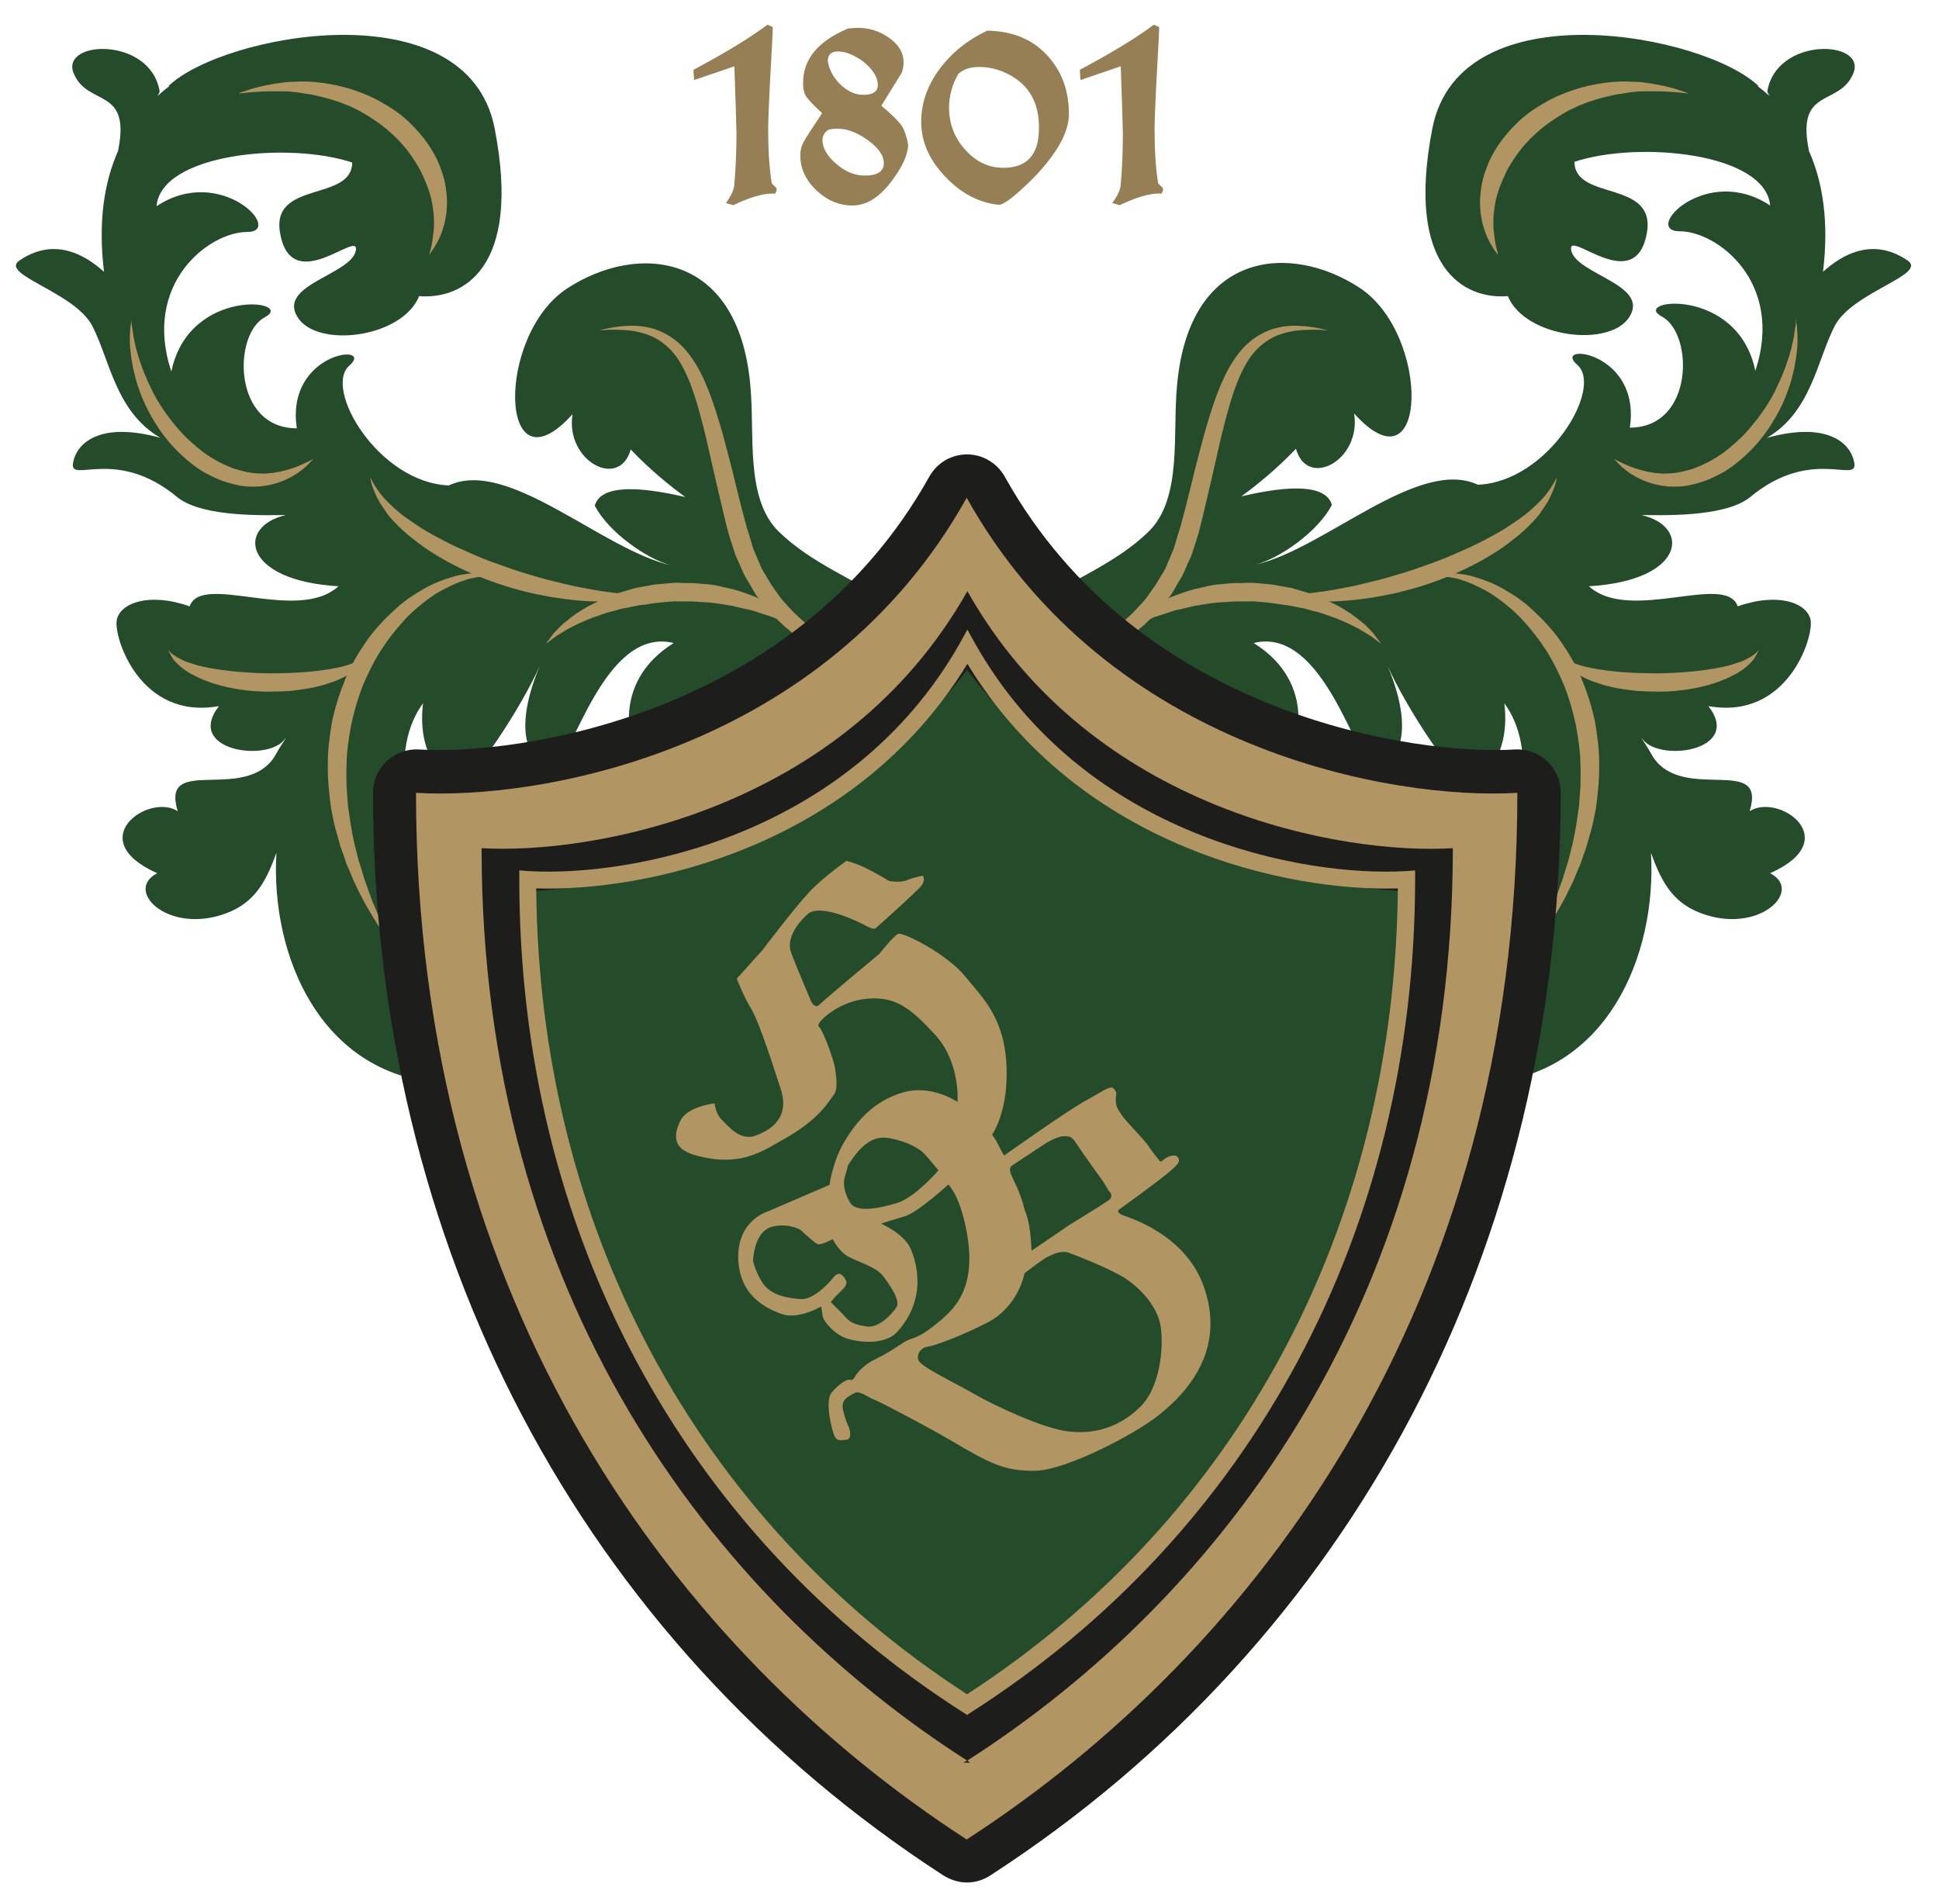 <?xml version="1.0" encoding="utf-8"?>
<!-- Generator: Adobe Illustrator 26.0.3, SVG Export Plug-In . SVG Version: 6.00 Build 0)  -->
<svg version="1.1" id="Ebene_1" xmlns="http://www.w3.org/2000/svg" xmlns:xlink="http://www.w3.org/1999/xlink" x="0px" y="0px"
	 viewBox="0 0 550 540" style="enable-background:new 0 0 550 540;" xml:space="preserve">
<style type="text/css">
	.st0{fill:#254C2A;}
	.st1{fill:#B19563;}
	.st2{fill:#967F54;}
	.st3{fill:#E10B17;}
	.st4{fill:#1D1E1C;}
</style>
<g>
	<g>
		<path class="st0" d="M520.4,92.5c5-9.7,26.5-14.6,20.7-18.6c-5.8-4-14.1-5.7-24,3.2c1.7-14.1,0-25.3-4-34.3c0-0.2-0.1-0.4-0.1-0.6
			c-3.4-17.6,8.8-11.9,12.7-21.4c3.9-9.5-21.9-10.5-24.4,5.2c0,0,0.2,0.5,0.6,1.2c-1.1-1-2.2-1.9-3.4-2.8c0.1,0,0.2,0.1,0.4,0.1
			c-15.1-14.8-84.8-28.1-92.6,11.9c-7.8,40,9.3,48.6,21.4,47.6c4.9,11.9,29.3,14.8,34.6,5.7c5.4-9-15.1-11.9-16.6-18.6
			c-1.5-6.7,18,13.3,21.4-4.8c2.9-15.5-20.4-9.1-20.5-20.4c18-6,54.2-2.6,55.5,12.4c-18.2-12.1-36.4,7.3-25.7,7.3
			c10.8,0,29.8,14.6,21.5,39.6c-5-24.3-35.6-20.2-26.5-15.4c9.1,4.9,9.1,31.5-9.1,31.5c3.3-21.8-22.4-24.3-14.9-17.8
			c7.5,6.5-8.3,33.2-28.2,34c-16.9-7.9-43.5,18.3-63.2,22.7c6.9-1.7,18-9.5,21.8-17c-1.7-5.7-11.6-5.7-25.7-2.4
			c3.9-2.8,10.1-7.8,15.5-13.5c3.2,11.5,18.6,3.3,16.5-10c21,23.3,21.9-22.4,1.5-35.7C366,68.8,337.4,71.1,333.9,109
			c-1.4,13.8,1.6,32.3-8.1,41.8c-18.2,17.8-49.6,18.7-47.3,51.5c2.4,33.7,60.5,13.2,52.2-10.2c12.4-4,26.5,34,32.3,27.5
			c5.8-6.5,10.8-25.9-7.4-37.2c19.9-4.9,29,34,33.9,34.8c5,0.8,13.2-6.5,4.1-28.3c5,11.3,19.9,34.8,24,33.2
			c4.1-1.6,10.8-8.9,9.1-22.6c9.1,12.1,8.3,38.8-16.6,54.2c-0.9,0.5-1.7,1-2.5,1.5c-1.1-6.4,0.8-13.2,3.8-16.6
			c-4.9-1.9-27.8,8.6-25.3,22.9c2.4,14.3-2.9,49,36.1,45.7c33.3-2.8,47.8-35.6,46.1-65.3c3.2,9,6.7,14.9,15.8,17.7
			c15.6,4.8,27.3-7.1,18-11.9c21.4-9.5,2.4-22.9-5.8-17.6c4.9-16.2-18.5-2.4-27.3-15.2c-1-1.8-2.1-3.6-3.3-5.4c0-0.1,0-0.2-0.1-0.3
			c4.1,7.3,29,4,19-8.9c22.4,4,29.8-19.4,29-24.3c-0.8-4.9-9.1-8.1-20.7-4c-3.3-9.7-30.6,4.9-42.2-5.7c27.3-1.6,29-17,14.9-20.2
			c5,0,23.2,0.8,30.6-4.9c17.4-14.6,30.6-4,29.8-9.7c-0.8-5.7-7.5-12.1-24.8-7.3C513.8,116.8,515.4,102.2,520.4,92.5z"/>
		<g>
			<path class="st1" d="M287.8,212.8c0,0,0.1-0.6,0.4-1.7c0.1-0.6,0.3-1.3,0.5-2.1c0.2-0.8,0.4-1.8,0.9-2.8c0.4-1,0.9-2.2,1.4-3.4
				c0.5-1.2,1.4-2.4,2.2-3.8c0.2-0.3,0.4-0.7,0.6-1c0.2-0.3,0.5-0.6,0.8-1c0.5-0.7,1-1.3,1.6-2c0.5-0.7,1.2-1.3,1.8-2
				c0.7-0.7,1.3-1.3,2-2c2.9-2.6,6.2-5.2,9.7-7.7c3.5-2.6,7.1-5.2,10.4-8.3c1.7-1.5,3.2-3.3,4.7-4.9c0.7-0.9,1.4-1.9,2-2.8l1-1.4
				l0.9-1.5c0.6-1,1.2-2,1.8-3c0.5-1.1,0.9-2.2,1.4-3.3c0.4-1.1,1-2.1,1.3-3.3l1-3.4c0.8-2.2,1.3-4.7,2-7.1c0.6-2.4,1.2-4.8,1.8-7.2
				c1.1-4.8,2.4-9.4,3.6-14c1.3-4.5,2.6-8.9,4.3-13c1.6-4.1,3.7-7.9,6.3-10.9c1.3-1.5,2.8-2.8,4.4-3.8c1.6-1,3.2-1.7,4.8-2.2
				c3.2-0.9,6-0.9,8.3-0.7c2.3,0.2,4,0.5,5.2,0.8c1.2,0.3,1.8,0.4,1.8,0.4s-0.6,0-1.8-0.1c-1.2-0.1-2.9-0.1-5.1,0
				c-2.2,0.1-4.8,0.5-7.6,1.6c-2.7,1.1-5.3,3.1-7.4,5.9c-4.1,5.8-6.3,14.2-8.5,23.2c-1,4.5-2.1,9.2-3.2,14c-0.6,2.4-1.1,4.8-1.7,7.2
				c-0.6,2.4-1.1,4.8-1.9,7.3l-1.2,3.7c-0.3,1.2-1,2.4-1.5,3.6c-0.5,1.2-1,2.4-1.6,3.5c-0.7,1.1-1.3,2.2-2,3.4l-1,1.7l-1.2,1.5
				c-0.8,1-1.6,2-2.4,3c-1.8,1.8-3.5,3.7-5.4,5.2c-3.7,3.3-7.7,5.8-11.3,8.1c-3.7,2.3-7,4.6-10,6.8c-2.8,2.3-5.3,4.6-7.2,7
				c-0.9,1.2-1.8,2.3-2.5,3.4c-0.6,1.1-1.2,2.1-1.8,3.1c-0.6,0.9-0.9,1.9-1.2,2.6c-0.3,0.8-0.6,1.5-0.8,2
				C288.1,212.2,287.8,212.8,287.8,212.8z"/>
			<path class="st1" d="M316.1,180.3c0,0,0.9-0.9,2.6-2.4c0.9-0.7,1.8-1.7,3.1-2.6c1.3-0.9,2.8-1.9,4.5-3c1.7-0.9,3.7-1.9,5.8-2.9
				c2.1-0.8,4.4-1.7,6.8-2.3c2.5-0.5,5-1.3,7.6-1.4c1.3-0.1,2.6-0.3,4-0.3c1.3,0,2.7,0,4-0.1c1.3,0,2.7,0.2,4,0.3
				c1.3,0.1,2.7,0.2,4,0.5c1.3,0.2,2.6,0.5,3.9,0.7c1.2,0.4,2.5,0.7,3.7,1.1c1.2,0.3,2.4,0.8,3.5,1.2c1.1,0.5,2.2,0.8,3.2,1.4
				c1,0.5,2,1,3,1.5c0.9,0.5,1.8,1.1,2.6,1.6c1.7,1,3.1,2.3,4.3,3.2c1.2,1,2.1,2.1,2.9,2.9c0.7,0.9,1.2,1.7,1.6,2.1
				c0.3,0.5,0.5,0.8,0.5,0.8s-1-0.8-2.8-2.1c-1-0.6-2.1-1.3-3.4-2.1c-1.4-0.7-2.9-1.5-4.6-2.2c-1.7-0.8-3.6-1.4-5.6-2.1
				c-1-0.4-2.1-0.6-3.2-0.9c-1.1-0.3-2.2-0.7-3.3-0.8c-1.1-0.2-2.3-0.5-3.5-0.7c-1.2-0.1-2.4-0.3-3.6-0.5c-1.2-0.2-2.4-0.3-3.6-0.4
				c-1.2-0.1-2.5-0.3-3.7-0.2c-1.2,0-2.5,0-3.7,0c-1.2,0-2.4,0.2-3.7,0.2c-2.4,0.1-4.8,0.5-7.1,0.9c-1.2,0.1-2.2,0.5-3.3,0.7
				c-1.1,0.3-2.2,0.5-3.2,0.7c-2,0.7-4,1.3-5.8,1.9c-1.7,0.7-3.3,1.4-4.7,1.9c-1.4,0.6-2.6,1.3-3.7,1.8
				C317.3,179.8,316.1,180.3,316.1,180.3z"/>
			<path class="st1" d="M361,168.9c0,0,0.4,0,1,0c0.7,0,1.7,0,2.9-0.1c2.5-0.1,6.1-0.4,10.3-1c2.1-0.3,4.4-0.7,6.8-1.2
				c2.4-0.4,4.9-1.1,7.5-1.7c2.6-0.6,5.2-1.4,7.9-2.2c2.7-0.8,5.3-1.7,8-2.7c2.7-0.9,5.3-2,7.8-3.1c2.5-1.1,5-2.2,7.3-3.4
				c2.3-1.2,4.5-2.4,6.6-3.7c2-1.3,3.9-2.6,5.5-3.8c1.6-1.3,3-2.6,4.2-3.8c1.2-1.2,2.1-2.4,2.8-3.4c0.3-0.5,0.7-1,0.9-1.4
				c0.3-0.4,0.4-0.8,0.6-1.1c0.3-0.6,0.5-0.9,0.5-0.9s-0.1,0.3-0.2,1c-0.1,0.7-0.4,1.6-0.9,2.8c-0.5,1.2-1.1,2.6-2.1,4.1
				c-0.5,0.8-1.1,1.5-1.6,2.4c-0.6,0.8-1.3,1.6-2.1,2.4c-1.5,1.6-3.3,3.3-5.3,4.8c-2,1.6-4.2,3.2-6.6,4.6
				c-4.7,2.9-10.1,5.4-15.6,7.4c-2.8,1-5.6,1.9-8.4,2.6c-2.8,0.8-5.6,1.3-8.3,1.8c-5.4,0.9-10.6,1.4-15,1.3c-2.2,0-4.2-0.1-6-0.3
				c-1.8-0.2-3.3-0.4-4.6-0.7c-1.3-0.2-2.2-0.5-2.9-0.7C361.3,169,361,168.9,361,168.9z"/>
			<path class="st1" d="M405.9,163.2c0,0,0.5-0.1,1.5-0.3c0.5-0.1,1.1-0.2,1.8-0.2c0.7,0,1.6-0.2,2.5-0.1c0.9,0,2,0.1,3.1,0.3
				c1.1,0.1,2.3,0.4,3.6,0.8c2.5,0.7,5.3,1.8,8.1,3.4c2.8,1.6,5.7,3.5,8.4,6.1c2.7,2.5,5.4,5.3,7.7,8.6c2.3,3.3,4.4,6.8,6,10.7
				c1.6,3.9,2.9,7.9,3.8,12.1c0.7,4.2,1.3,8.4,1.2,12.5c0.1,4.1-0.4,8.2-0.9,12.1c-0.4,1.9-0.7,3.8-1.2,5.7c-0.5,1.8-1,3.6-1.5,5.3
				c-0.6,1.7-1.2,3.3-1.7,4.9c-0.7,1.5-1.3,3-1.9,4.5c-1.3,2.8-2.6,5.4-3.8,7.5c-1.3,2.2-2.4,4.1-3.4,5.6c-2.1,3-3.3,4.6-3.3,4.6
				s0.8-1.9,2.3-5.1c0.8-1.6,1.5-3.7,2.5-5.9c0.5-1.1,0.9-2.4,1.4-3.7c0.4-1.3,1-2.6,1.4-4.1c0.4-1.4,0.9-2.9,1.4-4.5
				c0.4-1.6,0.8-3.2,1.2-4.8c0.4-1.7,0.7-3.4,1-5.2c0.3-1.8,0.5-3.6,0.8-5.4c0.1-1.8,0.3-3.7,0.4-5.6c0-1.9,0.1-3.8,0-5.7
				c0-3.9-0.6-7.8-1.3-11.6c-0.8-3.8-1.9-7.6-3.3-11.2c-1.5-3.5-3.2-7-5.2-10.1c-2-3.1-4.2-5.9-6.5-8.4c-2.3-2.5-4.8-4.6-7.2-6.3
				c-2.4-1.8-4.9-3-7.1-4c-1.1-0.5-2.2-0.9-3.2-1.2c-1-0.4-2-0.5-2.9-0.7c-0.9-0.2-1.7-0.2-2.4-0.3c-0.7-0.1-1.3-0.1-1.8-0.1
				C406.4,163.2,405.9,163.2,405.9,163.2z"/>
			<path class="st1" d="M424.9,72.3c0,0-0.2-0.3-0.6-0.8c-0.3-0.5-0.9-1.2-1.4-2.2c-0.6-1-1.2-2.2-1.7-3.7c-0.2-0.7-0.5-1.5-0.7-2.3
				c-0.2-0.8-0.3-1.7-0.5-2.7c-0.2-1.9-0.3-3.9,0-6.1c0.2-2.2,0.7-4.4,1.6-6.7c0.8-2.3,2-4.6,3.5-6.8c1.5-2.2,3.4-4.4,5.5-6.4
				c2.1-2,4.6-3.8,7.3-5.3c2.6-1.6,5.5-2.8,8.5-3.8c2.9-1,5.9-1.6,8.8-2c2.9-0.4,5.6-0.5,8.1-0.3c1.3,0,2.4,0.1,3.6,0.3
				c1.1,0.1,2.2,0.3,3.1,0.5c2,0.3,3.6,0.8,4.9,1.1c1.3,0.4,2.3,0.8,3,1c0.7,0.2,1,0.4,1,0.4s-0.4,0-1.1-0.1
				c-0.7-0.1-1.8-0.2-3.2-0.3c-1.4-0.1-3-0.2-4.9-0.2c-0.9,0-1.9,0-3,0c-1.1,0-2.2,0-3.3,0.2c-0.6,0-1.1,0.1-1.7,0.2
				c-0.6,0.1-1.2,0.2-1.8,0.3c-1.2,0.1-2.4,0.4-3.7,0.7c-2.5,0.6-5,1.3-7.4,2.3c-1.2,0.4-2.4,1.1-3.6,1.6c-1.1,0.6-2.3,1.3-3.4,2
				c-2.2,1.4-4.4,3-6.2,4.7c-1.9,1.7-3.6,3.6-5,5.5c-1.4,2-2.7,3.9-3.6,5.9c-0.9,2-1.8,4-2.3,5.9c-0.6,1.9-0.8,3.8-1,5.5
				c-0.1,0.9-0.1,1.7-0.1,2.5c0,0.8,0,1.6,0.1,2.3c0.2,1.4,0.3,2.7,0.5,3.7c0.2,1,0.4,1.8,0.6,2.4C424.8,72,424.9,72.3,424.9,72.3z"
				/>
			<path class="st1" d="M509.4,90.4c0,0,0,0.3,0.1,1c0.1,0.6,0.3,1.5,0.3,2.7c0.1,1.2,0.1,2.7,0,4.4c-0.1,0.9-0.2,1.8-0.3,2.7
				c-0.2,1-0.3,2-0.5,3c-0.5,2.1-1,4.4-1.9,6.7c-0.8,2.3-1.9,4.7-3.2,7c-1.3,2.3-2.8,4.7-4.6,6.8c-1.7,2.2-3.7,4.1-5.8,5.9
				c-2.1,1.8-4.3,3.3-6.7,4.4c-2.3,1.2-4.7,2-7,2.5c-2.3,0.6-4.6,0.6-6.6,0.5c-2.1-0.2-4-0.6-5.7-1.2c-0.9-0.3-1.6-0.6-2.4-1
				c-0.7-0.3-1.4-0.7-2-1.1c-1.3-0.7-2.2-1.6-3-2.2c-0.8-0.7-1.3-1.3-1.7-1.7c-0.4-0.4-0.6-0.6-0.6-0.6s0.3,0.1,0.8,0.4
				c0.5,0.2,1.2,0.6,2.1,1c0.9,0.4,2,0.9,3.3,1.3c0.6,0.2,1.3,0.4,2.1,0.6c0.7,0.2,1.5,0.4,2.3,0.5c0.4,0.1,0.8,0.1,1.2,0.2
				c0.4,0,0.9,0,1.3,0.1c0.9,0.1,1.8,0,2.7,0c1.9-0.1,3.8-0.5,5.8-1.1c1-0.2,2-0.7,3-1.1c1-0.5,2-0.9,3-1.5c2-1.1,3.9-2.4,5.7-4
				c1.8-1.5,3.6-3.2,5.2-5.1c1.6-1.9,3.1-3.8,4.4-5.8c1.3-2,2.5-4,3.4-6.1c1-2,1.8-4,2.5-5.9c0.3-0.9,0.6-1.9,0.9-2.7
				c0.2-0.9,0.5-1.7,0.7-2.5c0.3-1.6,0.7-3,0.8-4.2c0.2-1.2,0.3-2.1,0.4-2.8C509.3,90.7,509.4,90.4,509.4,90.4z"/>
			<path class="st1" d="M441.6,185.2c0,0,0.2,0.2,0.5,0.5c0.3,0.3,0.9,0.7,1.6,1.1c0.7,0.4,1.6,0.8,2.7,1.3c1.1,0.4,2.3,0.8,3.6,1.1
				c1.4,0.3,2.8,0.6,4.4,0.8c1.6,0.3,3.3,0.4,5,0.6c3.5,0.3,7.2,0.4,11,0.4c7.5-0.1,15-0.9,20.3-2.3c1.3-0.4,2.5-0.8,3.6-1.2
				c1-0.5,1.9-0.9,2.6-1.4c0.7-0.5,1.2-0.8,1.5-1.2c0.3-0.3,0.5-0.5,0.5-0.5s-0.1,0.2-0.3,0.6c-0.2,0.4-0.5,1-1,1.8
				c-0.5,0.7-1.3,1.5-2.2,2.3c-0.5,0.4-1,0.8-1.6,1.2c-0.6,0.4-1.2,0.8-1.9,1.1c-5.4,3-13.5,4.8-21.5,4.8c-2,0-4-0.1-6-0.2
				c-2-0.2-3.9-0.5-5.8-0.8c-1.9-0.4-3.6-0.8-5.3-1.4c-1.7-0.5-3.2-1.2-4.6-1.9c-1.4-0.7-2.6-1.4-3.6-2.2c-1-0.8-1.8-1.5-2.3-2.2
				c-0.6-0.7-0.9-1.3-1.1-1.7C441.7,185.4,441.6,185.2,441.6,185.2z"/>
		</g>
	</g>
	<g>
		<path class="st0" d="M26.2,92.5c-5-9.7-26.5-14.6-20.7-18.6c5.8-4,14.1-5.7,24,3.2c-1.7-14.1,0-25.3,4-34.3c0-0.2,0.1-0.4,0.1-0.6
			c3.4-17.6-8.8-11.9-12.7-21.4c-3.9-9.5,21.9-10.5,24.4,5.2c0,0-0.2,0.5-0.6,1.2c1.1-1,2.2-1.9,3.4-2.8c-0.1,0-0.2,0.1-0.4,0.1
			c15.1-14.8,84.8-28.1,92.6,11.9c7.8,40-9.3,48.6-21.4,47.6C114,96,89.6,98.9,84.3,89.8c-5.4-9,15.1-11.9,16.6-18.6
			c1.5-6.7-18,13.3-21.4-4.8C76.5,51,99.8,57.4,99.9,46.1c-18-6-54.2-2.6-55.5,12.4c18.2-12.1,36.4,7.3,25.7,7.3
			c-10.8,0-29.8,14.6-21.5,39.6c5-24.3,35.6-20.2,26.5-15.4c-9.1,4.9-9.1,31.5,9.1,31.5c-3.3-21.8,22.4-24.3,14.9-17.8
			c-7.5,6.5,8.3,33.2,28.2,34c16.9-7.9,43.5,18.3,63.2,22.7c-6.9-1.7-18-9.5-21.8-17c1.7-5.7,11.6-5.7,25.7-2.4
			c-3.9-2.8-10.1-7.8-15.5-13.5c-3.2,11.5-18.6,3.3-16.5-10c-21,23.3-21.9-22.4-1.5-35.7c19.8-12.9,48.4-10.6,51.9,27.2
			c1.4,13.8-1.6,32.3,8.1,41.8c18.2,17.8,49.6,18.7,47.3,51.5c-2.4,33.7-60.5,13.2-52.2-10.2c-12.4-4-26.5,34-32.3,27.5
			c-5.8-6.5-10.8-25.9,7.4-37.2c-19.9-4.9-29,34-33.9,34.8c-5,0.8-13.2-6.5-4.1-28.3c-5,11.3-19.9,34.8-24,33.2
			c-4.1-1.6-10.8-8.9-9.1-22.6c-9.1,12.1-8.3,38.8,16.6,54.2c0.9,0.5,1.7,1,2.5,1.5c1.1-6.4-0.8-13.2-3.8-16.6
			c4.9-1.9,27.8,8.6,25.3,22.9c-2.4,14.3,2.9,49-36.1,45.7c-33.3-2.8-47.8-35.6-46.1-65.3c-3.2,9-6.7,14.9-15.8,17.7
			c-15.6,4.8-27.3-7.1-18-11.9c-21.4-9.5-2.4-22.9,5.8-17.6c-4.9-16.2,18.5-2.4,27.3-15.2c1-1.8,2.1-3.6,3.3-5.4
			c0-0.1,0-0.2,0.1-0.3c-4.1,7.3-29,4-19-8.9c-22.4,4-29.8-19.4-29-24.3c0.8-4.9,9.1-8.1,20.7-4c3.3-9.7,30.6,4.9,42.2-5.7
			c-27.3-1.6-29-17-14.9-20.2c-5,0-23.2,0.8-30.6-4.9c-17.4-14.6-30.6-4-29.8-9.7c0.8-5.7,7.5-12.1,24.8-7.3
			C32.8,116.8,31.2,102.2,26.2,92.5z"/>
		<g>
			<path class="st1" d="M258.8,212.8c0,0-0.1-0.6-0.4-1.7c-0.1-0.6-0.3-1.3-0.5-2.1c-0.2-0.8-0.4-1.8-0.9-2.8
				c-0.4-1-0.9-2.2-1.4-3.4c-0.5-1.2-1.4-2.4-2.2-3.8c-0.2-0.3-0.4-0.7-0.6-1c-0.2-0.3-0.5-0.6-0.8-1c-0.5-0.7-1-1.3-1.6-2
				c-0.5-0.7-1.2-1.3-1.8-2c-0.7-0.7-1.3-1.3-2-2c-2.9-2.6-6.2-5.2-9.7-7.7c-3.5-2.6-7.1-5.2-10.4-8.3c-1.7-1.5-3.2-3.3-4.7-4.9
				c-0.7-0.9-1.4-1.9-2-2.8l-1-1.4l-0.9-1.5c-0.6-1-1.2-2-1.8-3c-0.5-1.1-0.9-2.2-1.4-3.3c-0.4-1.1-1-2.1-1.3-3.3l-1-3.4
				c-0.8-2.2-1.3-4.7-2-7.1c-0.6-2.4-1.2-4.8-1.8-7.2c-1.1-4.8-2.4-9.4-3.6-14c-1.3-4.5-2.6-8.9-4.3-13c-1.6-4.1-3.7-7.9-6.3-10.9
				c-1.3-1.5-2.8-2.8-4.4-3.8c-1.6-1-3.2-1.7-4.8-2.2c-3.2-0.9-6-0.9-8.3-0.7c-2.3,0.2-4,0.5-5.2,0.8c-1.2,0.3-1.8,0.4-1.8,0.4
				s0.6,0,1.8-0.1c1.2-0.1,2.9-0.1,5.1,0c2.2,0.1,4.8,0.5,7.6,1.6c2.7,1.1,5.3,3.1,7.4,5.9c4.1,5.8,6.3,14.2,8.5,23.2
				c1,4.5,2.1,9.2,3.2,14c0.6,2.4,1.1,4.8,1.7,7.2c0.6,2.4,1.1,4.8,1.9,7.3l1.2,3.7c0.3,1.2,1,2.4,1.5,3.6c0.5,1.2,1,2.4,1.6,3.5
				c0.7,1.1,1.3,2.2,2,3.4l1,1.7l1.2,1.5c0.8,1,1.6,2,2.4,3c1.8,1.8,3.5,3.7,5.4,5.2c3.7,3.3,7.7,5.8,11.3,8.1c3.7,2.3,7,4.6,10,6.8
				c2.8,2.3,5.3,4.6,7.2,7c0.9,1.2,1.8,2.3,2.5,3.4c0.6,1.1,1.2,2.1,1.8,3.1c0.6,0.9,0.9,1.9,1.2,2.6c0.3,0.8,0.6,1.5,0.8,2
				C258.5,212.2,258.8,212.8,258.8,212.8z"/>
			<path class="st1" d="M230.5,180.3c0,0-0.9-0.9-2.6-2.4c-0.9-0.7-1.8-1.7-3.1-2.6c-1.3-0.9-2.8-1.9-4.5-3
				c-1.7-0.9-3.7-1.9-5.8-2.9c-2.1-0.8-4.4-1.7-6.8-2.3c-2.5-0.5-5-1.3-7.6-1.4c-1.3-0.1-2.6-0.3-4-0.3c-1.3,0-2.7,0-4-0.1
				c-1.3,0-2.7,0.2-4,0.3c-1.3,0.1-2.7,0.2-4,0.5c-1.3,0.2-2.6,0.5-3.9,0.7c-1.2,0.4-2.5,0.7-3.7,1.1c-1.2,0.3-2.4,0.8-3.5,1.2
				c-1.1,0.5-2.2,0.8-3.2,1.4c-1,0.5-2,1-3,1.5c-0.9,0.5-1.8,1.1-2.6,1.6c-1.7,1-3.1,2.3-4.3,3.2c-1.2,1-2.1,2.1-2.9,2.9
				c-0.7,0.9-1.2,1.7-1.6,2.1c-0.3,0.5-0.5,0.8-0.5,0.8s1-0.8,2.8-2.1c1-0.6,2.1-1.3,3.4-2.1c1.4-0.7,2.9-1.5,4.6-2.2
				c1.7-0.8,3.6-1.4,5.6-2.1c1-0.4,2.1-0.6,3.2-0.9c1.1-0.3,2.2-0.7,3.3-0.8c1.1-0.2,2.3-0.5,3.5-0.7c1.2-0.1,2.4-0.3,3.6-0.5
				c1.2-0.2,2.4-0.3,3.6-0.4c1.2-0.1,2.5-0.3,3.7-0.2c1.2,0,2.5,0,3.7,0c1.2,0,2.4,0.2,3.7,0.2c2.4,0.1,4.8,0.5,7.1,0.9
				c1.2,0.1,2.2,0.5,3.3,0.7c1.1,0.3,2.2,0.5,3.2,0.7c2,0.7,4,1.3,5.8,1.9c1.7,0.7,3.3,1.4,4.7,1.9c1.4,0.6,2.6,1.3,3.7,1.8
				C229.3,179.8,230.5,180.3,230.5,180.3z"/>
			<path class="st1" d="M185.6,168.9c0,0-0.4,0-1,0c-0.7,0-1.7,0-2.9-0.1c-2.5-0.1-6.1-0.4-10.3-1c-2.1-0.3-4.4-0.7-6.8-1.2
				c-2.4-0.4-4.9-1.1-7.5-1.7c-2.6-0.6-5.2-1.4-7.9-2.2c-2.7-0.8-5.3-1.7-8-2.7c-2.7-0.9-5.3-2-7.8-3.1c-2.5-1.1-5-2.2-7.3-3.4
				c-2.3-1.2-4.5-2.4-6.6-3.7c-2-1.3-3.9-2.6-5.5-3.8c-1.6-1.3-3-2.6-4.2-3.8c-1.2-1.2-2.1-2.4-2.8-3.4c-0.3-0.5-0.7-1-0.9-1.4
				c-0.3-0.4-0.4-0.8-0.6-1.1c-0.3-0.6-0.5-0.9-0.5-0.9s0.1,0.3,0.2,1c0.1,0.7,0.4,1.6,0.9,2.8c0.5,1.2,1.1,2.6,2.1,4.1
				c0.5,0.8,1.1,1.5,1.6,2.4c0.6,0.8,1.3,1.6,2.1,2.4c1.5,1.6,3.3,3.3,5.3,4.8c2,1.6,4.2,3.2,6.6,4.6c4.7,2.9,10.1,5.4,15.6,7.4
				c2.8,1,5.6,1.9,8.4,2.6c2.8,0.8,5.6,1.3,8.3,1.8c5.4,0.9,10.6,1.4,15,1.3c2.2,0,4.2-0.1,6-0.3c1.8-0.2,3.3-0.4,4.6-0.7
				c1.3-0.2,2.2-0.5,2.9-0.7C185.3,169,185.6,168.9,185.6,168.9z"/>
			<path class="st1" d="M140.7,163.2c0,0-0.5-0.1-1.5-0.3c-0.5-0.1-1.1-0.2-1.8-0.2c-0.7,0-1.6-0.2-2.5-0.1c-0.9,0-2,0.1-3.1,0.3
				c-1.1,0.1-2.3,0.4-3.6,0.8c-2.5,0.7-5.3,1.8-8.1,3.4c-2.8,1.6-5.7,3.5-8.4,6.1c-2.7,2.5-5.4,5.3-7.7,8.6c-2.3,3.3-4.4,6.8-6,10.7
				c-1.6,3.9-2.9,7.9-3.8,12.1c-0.7,4.2-1.3,8.4-1.2,12.5c-0.1,4.1,0.4,8.2,0.9,12.1c0.4,1.9,0.7,3.8,1.2,5.7c0.5,1.8,1,3.6,1.5,5.3
				c0.6,1.7,1.2,3.3,1.7,4.9c0.7,1.5,1.3,3,1.9,4.5c1.3,2.8,2.6,5.4,3.8,7.5c1.3,2.2,2.4,4.1,3.4,5.6c2.1,3,3.3,4.6,3.3,4.6
				s-0.8-1.9-2.3-5.1c-0.8-1.6-1.5-3.7-2.5-5.9c-0.5-1.1-0.9-2.4-1.4-3.7c-0.4-1.3-1-2.6-1.4-4.1c-0.4-1.4-0.9-2.9-1.4-4.5
				c-0.4-1.6-0.8-3.2-1.2-4.8c-0.4-1.7-0.7-3.4-1-5.2c-0.3-1.8-0.5-3.6-0.8-5.4c-0.1-1.8-0.3-3.7-0.4-5.6c0-1.9-0.1-3.8,0-5.7
				c0-3.9,0.6-7.8,1.3-11.6c0.8-3.8,1.9-7.6,3.3-11.2c1.5-3.5,3.2-7,5.2-10.1c2-3.1,4.2-5.9,6.5-8.4c2.3-2.5,4.8-4.6,7.2-6.3
				c2.4-1.8,4.9-3,7.1-4c1.1-0.5,2.2-0.9,3.2-1.2c1-0.4,2-0.5,2.9-0.7c0.9-0.2,1.7-0.2,2.4-0.3c0.7-0.1,1.3-0.1,1.8-0.1
				C140.2,163.2,140.7,163.2,140.7,163.2z"/>
			<path class="st1" d="M121.7,72.3c0,0,0.2-0.3,0.6-0.8c0.3-0.5,0.9-1.2,1.4-2.2c0.6-1,1.2-2.2,1.7-3.7c0.2-0.7,0.5-1.5,0.7-2.3
				c0.2-0.8,0.3-1.7,0.5-2.7c0.2-1.9,0.3-3.9,0-6.1c-0.2-2.2-0.7-4.4-1.6-6.7c-0.8-2.3-2-4.6-3.5-6.8c-1.5-2.2-3.4-4.4-5.5-6.4
				c-2.1-2-4.6-3.8-7.3-5.3c-2.6-1.6-5.5-2.8-8.5-3.8c-2.9-1-5.9-1.6-8.8-2c-2.9-0.4-5.6-0.5-8.1-0.3c-1.3,0-2.4,0.1-3.6,0.3
				c-1.1,0.1-2.2,0.3-3.1,0.5c-2,0.3-3.6,0.8-4.9,1.1c-1.3,0.4-2.3,0.8-3,1c-0.7,0.2-1,0.4-1,0.4s0.4,0,1.2-0.1
				c0.7-0.1,1.8-0.2,3.2-0.3c1.4-0.1,3-0.2,4.9-0.2c0.9,0,1.9,0,3,0c1.1,0,2.2,0,3.3,0.2c0.6,0,1.1,0.1,1.7,0.2
				c0.6,0.1,1.2,0.2,1.8,0.3c1.2,0.1,2.4,0.4,3.7,0.7c2.5,0.6,5,1.3,7.4,2.3c1.3,0.4,2.4,1.1,3.6,1.6c1.1,0.6,2.3,1.3,3.4,2
				c2.2,1.4,4.4,3,6.2,4.7c1.9,1.7,3.6,3.6,5,5.5c1.4,2,2.7,3.9,3.6,5.9c0.9,2,1.8,4,2.3,5.9c0.6,1.9,0.8,3.8,1,5.5
				c0.1,0.9,0.1,1.7,0.1,2.5c0,0.8,0,1.6-0.1,2.3c-0.2,1.4-0.3,2.7-0.5,3.7c-0.2,1-0.4,1.8-0.6,2.4C121.8,72,121.7,72.3,121.7,72.3z
				"/>
			<path class="st1" d="M37.3,90.4c0,0,0,0.3-0.1,1c-0.1,0.6-0.3,1.5-0.3,2.7c-0.1,1.2-0.1,2.7,0,4.4c0.1,0.9,0.2,1.8,0.3,2.7
				c0.2,1,0.3,2,0.5,3c0.5,2.1,1,4.4,1.9,6.7c0.8,2.3,1.9,4.7,3.2,7c1.3,2.3,2.8,4.7,4.6,6.8c1.7,2.2,3.7,4.1,5.8,5.9
				c2.1,1.8,4.3,3.3,6.7,4.4c2.3,1.2,4.7,2,7,2.5c2.3,0.6,4.6,0.6,6.6,0.5c2.1-0.2,4-0.6,5.7-1.2c0.9-0.3,1.6-0.6,2.4-1
				c0.7-0.3,1.4-0.7,2-1.1c1.3-0.7,2.2-1.6,3-2.2c0.8-0.7,1.3-1.3,1.7-1.7c0.4-0.4,0.6-0.6,0.6-0.6s-0.3,0.1-0.8,0.4
				c-0.5,0.2-1.2,0.6-2.1,1c-0.9,0.4-2,0.9-3.3,1.3c-0.6,0.2-1.3,0.4-2.1,0.6c-0.7,0.2-1.5,0.4-2.3,0.5c-0.4,0.1-0.8,0.1-1.2,0.2
				c-0.4,0-0.9,0-1.3,0.1c-0.9,0.1-1.8,0-2.7,0c-1.9-0.1-3.8-0.5-5.8-1.1c-1-0.2-2-0.7-3-1.1c-1-0.5-2-0.9-3-1.5
				c-2-1.1-3.9-2.4-5.7-4c-1.8-1.5-3.6-3.2-5.2-5.1c-1.6-1.9-3.1-3.8-4.4-5.8c-1.3-2-2.5-4-3.4-6.1c-1-2-1.8-4-2.5-5.9
				c-0.3-0.9-0.6-1.9-0.9-2.7c-0.2-0.9-0.5-1.7-0.7-2.5c-0.3-1.6-0.7-3-0.8-4.2c-0.2-1.2-0.3-2.1-0.4-2.8
				C37.3,90.7,37.3,90.4,37.3,90.4z"/>
			<path class="st1" d="M105,185.2c0,0-0.2,0.2-0.5,0.5c-0.3,0.3-0.9,0.7-1.6,1.1c-0.7,0.4-1.6,0.8-2.7,1.3
				c-1.1,0.4-2.3,0.8-3.6,1.1c-1.4,0.3-2.8,0.6-4.4,0.8c-1.6,0.3-3.3,0.4-5,0.6c-3.5,0.3-7.2,0.4-11,0.4c-7.5-0.1-15-0.9-20.3-2.3
				c-1.3-0.4-2.5-0.8-3.6-1.2c-1-0.5-1.9-0.9-2.6-1.4c-0.7-0.5-1.2-0.8-1.5-1.2c-0.3-0.3-0.5-0.5-0.5-0.5s0.1,0.2,0.3,0.6
				c0.2,0.4,0.5,1,1,1.8c0.5,0.7,1.3,1.5,2.2,2.3c0.5,0.4,1,0.8,1.6,1.2c0.6,0.4,1.2,0.8,1.9,1.1c5.4,3,13.5,4.8,21.5,4.8
				c2,0,4-0.1,6-0.2c2-0.2,3.9-0.5,5.8-0.8c1.9-0.4,3.6-0.8,5.3-1.4c1.7-0.5,3.2-1.2,4.6-1.9c1.4-0.7,2.6-1.4,3.6-2.2
				c1-0.8,1.8-1.5,2.3-2.2c0.6-0.7,0.9-1.3,1.1-1.7C104.9,185.4,105,185.2,105,185.2z"/>
		</g>
	</g>
	<g>
		<path class="st2" d="M208.3,18.8c-1.4,0.5-5.2,1.8-11.4,3.9c-0.1-1.2-0.2-2.1-0.2-2.9c8.8-4.7,15.8-8.9,21-12.8l1.5,0.7
			c0,1.5-0.3,6.7-0.8,15.8c-0.3,6.1-0.5,10.5-0.5,13.2c0,5.8,0.3,10.9,1,15.2c0,0.1,0.2,0.4,0.7,0.8c0.5,0.4,0.7,0.7,0.7,1
			c0,0.4-0.2,0.8-0.5,1.3c-0.1,0-0.1,0-0.3-0.1c-0.1,0-0.3,0-0.4,0c-2.8,0-6.5,1.1-11.1,3.3l-2.1-0.6c1.6-2.2,2.4-4,2.4-5.5
			c0.4-4.2,0.6-9.1,0.6-14.5C208.8,33.3,208.6,27,208.3,18.8z"/>
		<path class="st2" d="M245.8,57.5c-1.3,0.5-2.6,0.8-4,0.8c-3.6,0-6.9-1.3-9.9-4C228.7,51.4,227,48,227,44c0-1.3,0.3-2.6,1-3.8
			c0.6-1.2,2.4-3.9,5.2-8.1c-2.4-2.2-3.9-3.8-4.5-4.7c-0.6-0.9-0.9-2.1-0.9-3.6v-0.3c0-6.7,4.2-11.8,12.7-15.4c1-0.1,2-0.2,2.9-0.2
			c3.1,0,6,0.9,8.6,2.7c2.9,2,4.3,4.3,4.3,7.1c0,1-0.2,2-0.5,2.9L250,30c2.9,2.4,4.8,4.3,5.8,5.7c0.8,1.3,1.4,3.1,1.8,5.4
			c-0.1,2.6-1.4,5.7-3.9,9.2C251.2,53.9,248.6,56.3,245.8,57.5z M235,36.8c-1.1,0.7-1.7,1.7-1.7,2.9c0,2.2,1.2,4.4,3.7,6.6
			c2.6,2.3,5.3,3.5,8.3,3.5c3.6,0,5.4-1.2,5.4-3.5c0-2.2-1.5-4.3-4.5-6.5c-3-2.2-5.9-3.3-8.7-3.3C236.6,36.5,235.7,36.6,235,36.8z
			 M237.7,14.6c-1.9,0-2.9,0.9-2.9,2.7c0.4,2.6,1.7,4.8,3.6,6.7c2,1.9,4.2,2.9,6.5,2.9c2.7,0,4.1-0.9,4.1-2.8c0-2.2-1.4-4.4-4.1-6.6
			C242.3,15.6,239.9,14.6,237.7,14.6z"/>
		<path class="st2" d="M283.3,58.1c-5.7-0.6-10.8-3.3-15.3-8.1c-4.5-4.8-6.7-9.9-6.7-15.4c0-5.3,1.7-10.3,5.2-15
			c3.5-4.7,8-8.3,13.5-10.9c7.4,0.1,13.2,2.6,17.4,7.4c3.9,4.4,5.8,9.8,5.8,16.3c0,3.4-1.5,7.3-4.6,11.6c-2.1,3-4.9,6.1-8.4,9.3
			C286.8,56.5,284.4,58.1,283.3,58.1z M286.1,21.1c-2.7-1.4-5.5-2.1-8.3-2.1c-2.7,0-4.7,0.7-6,2c-1.7,3-2.6,6.2-2.6,9.5
			c0,4.7,1.6,8.8,4.8,12.2c3,3.3,6.6,4.9,10.6,4.9c6.7,0,10.1-3.7,10.1-11.2C294.8,29.2,291.9,24.1,286.1,21.1z"/>
		<path class="st2" d="M317.9,18.8c-1.4,0.5-5.2,1.8-11.4,3.9c-0.1-1.2-0.2-2.1-0.2-2.9c8.8-4.7,15.8-8.9,21-12.8l1.5,0.7
			c0,1.5-0.3,6.7-0.8,15.8c-0.3,6.1-0.5,10.5-0.5,13.2c0,5.8,0.3,10.9,1,15.2c0,0.1,0.2,0.4,0.7,0.8c0.5,0.4,0.7,0.7,0.7,1
			c0,0.4-0.2,0.8-0.5,1.3c-0.1,0-0.1,0-0.3-0.1c-0.1,0-0.3,0-0.4,0c-2.8,0-6.5,1.1-11.1,3.3l-2.1-0.6c1.6-2.2,2.4-4,2.4-5.5
			c0.4-4.2,0.6-9.1,0.6-14.5C318.4,33.3,318.2,27,317.9,18.8z"/>
	</g>
	<g>
		<path class="st0" d="M412,240.6c-30.6,1.8-102.3-10.2-137.7-72.9c-35.4,62.8-107.2,74.8-137.8,72.9
			c0,126.8,65.4,212.5,137.7,258.8C346.6,453.1,412,367.4,412,240.6z"/>
		<path class="st3" d="M274.2,499.4L274.2,499.4C274.3,499.4,274.3,499.4,274.2,499.4C274.3,499.4,274.2,499.4,274.2,499.4z"/>
		<path class="st4" d="M274.3,534c-2.3,0-4.6-0.7-6.7-2c-102.8-66.6-161.8-178.6-161.8-307.2c0-3.4,1.4-6.6,3.9-8.9
			c2.5-2.3,5.8-3.5,9.1-3.3c27.3,1.7,106.6-9,144.8-77.4c2.2-3.9,6.2-6.3,10.7-6.3l0,0c4.4,0,8.5,2.4,10.7,6.3
			c38.1,68.4,117.4,79.1,144.7,77.4c3.4-0.2,6.7,1,9.1,3.3c2.5,2.3,3.9,5.5,3.9,8.9c0,128.6-59,240.6-161.8,307.2
			C278.9,533.3,276.6,534,274.3,534z M149,252.9c3.5,96.2,48.6,179.8,125.3,231.8c76.6-52,121.8-135.6,125.3-231.8
			c-34.6-1.6-90-16.1-125.3-62.9C239,236.8,183.6,251.3,149,252.9z"/>
		<path class="st1" d="M430.4,224.9c-34.7,2.1-116-11.7-156.2-83.7c-40.1,72-121.5,85.8-156.2,83.7c0,145.5,74.2,243.8,156.2,296.9
			C356.3,468.6,430.4,370.4,430.4,224.9z M275.2,500h-1.9c0.3-0.2,0.6-0.4,1-0.6c-72.3-46.3-137.7-131.9-137.7-258.8
			c30.6,1.8,102.4-10.2,137.8-72.9c35.4,62.8,107.1,74.8,137.7,72.9c0,126.8-65.4,212.5-137.7,258.8
			C274.6,499.6,274.9,499.8,275.2,500z"/>
		<path class="st1" d="M274.7,486.2l-0.4,0.3l-0.4-0.3c-80.5-51.1-126.6-137.4-126.6-236.7v-2.6l2.6,0.2
			c28.7,1.7,91.2-9.6,122.4-64.7l2.1-3.8l2.1,3.8c31.1,55.2,93.6,66.4,122.3,64.7l2.6-0.2v2.6C401.3,348.8,355.2,435.1,274.7,486.2z
			 M152.1,252c0.8,95.7,45.2,178.8,122.2,228.6c77-49.9,121.4-133,122.2-228.6c-30.2,1-90.1-11.1-122.1-63.7
			C242.3,240.9,182.4,253,152.1,252z"/>
		<path class="st1" d="M341.3,364.5c-5.3-14.2-20.4-18.9-22.6-19.7c-2.2-0.8-1.4-1.6-1.4-1.6s9.2-6.6,13.3-9.9
			c4.1-3.3,4.1-3.9,3.6-4.9c-0.5-1-2.6-0.8-4.3,0.7c-0.9,0.8-1.1,0-1.1,0s-1.8-2.1-3.1-4.1c-1.3-1.9-6.7-7.3-7.6-8.8
			c-0.9-1.5-1.5-1.9-1.6-3.9c-0.1-2,0.6-1.9-0.4-3.3c-1-1.4-2.6,0.2-8.1,3.2c-5.5,3-23.2,15.6-23.2,15.6s-1-1.7-1.7-3.2
			c-0.7-1.5-1.7-2.7-1.7-2.7s3.8-5.4,4.1-15.6c0.6-16.8-6.7-23.1-11.7-29.3c-5-6.2-17.4-12.6-19-12.1c-1.2,0.4-5.4,5.7-5.4,5.7
			s-15.4,12.8-17.1,14.5c-1.2,1.1-2.2-1-2.2-1s-4.5-10.5-5.7-13.9c-1.3-3.4,1.1-7.7,4.7-10.9c3.6-3.2,14.5,2.2,16.7,3.4
			c2.2,1.2,2.6,0.6,2.6,0.6s11.9-10.6,13-12.1c1.2-1.6,0.4-2.8,0.4-2.8s-2.8,0.5-4.6,1.3c-1.8,0.8-5,0.2-5,0.2s-2.3-1.4-5.7-3.2
			c-3.4-1.8-6.4-2.5-6.4-2.5s-6.6,4.6-10.7,9c-4.1,4.4-13.2,16.4-13.2,16.4l-7.2,8c0,0,1.8,4.9,4.1,8.6c2.3,3.7,6.8,18,8.4,22.9
			c2.6,8.1-3,11.6-7.4,13.1c-4.3,1.5-7.7-3-9.4-4.6c-1.7-1.6-2-4.6-2-4.6s-7.7,0.8-9.7,4.9c-4,8.1,2.5,9.6,7.7,10.6
			c10.3,1.9,16.2-2.3,21.2-5.1c10.8-6,13.1-11,14.5-12.7c1.4-1.7,0.8-4.9,0.5-7.5c-0.4-2.6-3.4-10.9-4.7-12.1c-0.5-0.5,1.1-2,1.1-2
			s4.8-5.1,12.7-5.8c7.9-0.7,12.2,2.5,19.4,10.4c7.1,7.9,6.2,18.9,6.2,18.9s-7.3-5.1-15.5-2.7c-8.2,2.4-13,8-16.5,13.8
			c-3.5,5.8-4.3,12.4-4.3,12.4l-17.4,7.5c0,0-8.6,2.4-8.5,13c0.1,10.6,7.5,14.4,12.2,16.1c4.8,1.8,11.3-2.1,11.3-2.1
			s0.2,0.7,0.4,2.5c0.2,1.8,3.2,4.9,5.7,6.1c2.6,1.3,11.6,3,15.6-1.5c8.2-9.2,5.6-19.1,3.7-23.5c-1.9-4.3-8.4-7.1-8.4-7.1
			s3.1-1,6.8-2.1c3.7-1.1,12.3-9,12.3-9s2.8,2.6,4.7,11c4,17.4-2.4,23.8-7.2,27.8c-4.8,4-6.3,4.4-8.6,5.2c-1.9,0.7-4.5,3.1-9.3,5.4
			c-4.8,2.3-6.2,5.3-6.2,5.3s-0.6,1.1-1.3,0.7c-0.7-0.3-3,1-5.2,3.6c-2.1,2.6,0.2,11.3,0.9,12.5c0.7,1.3,1.4,1.1,3.3,0.9
			c1.9-0.2,0.7-3.5,0.7-3.5s-1.1-2.2-1.7-5.1c-0.6-2.9,1.7-3.7,3.2-4.6c1.5-0.9,3.5,1,5.6,1.8c2.1,0.8,16.2,8.3,21.8,11.6
			c11,6.5,15.3,8.8,24.1,8.6c8.7-0.2,28.4-10.5,34.9-15.8C341.6,391.2,346.5,378.7,341.3,364.5z M250.6,362.1c1.2,1.7,5,6.6,3.7,8.7
			c-1.3,2-5,5.9-8.3,5.5c-3.3-0.5-4.8-1.1-6.1-2.6c-1.3-1.5-3.5-3.5-3.9-4c-0.4-0.5-0.7,0.1,0.8-1.7c1.5-1.8,4.2-3.3,3-5.1
			c-1-1.6-2-2.4-3.6-0.3c-1.6,2-5.7,6.1-9,5.9c-3.3-0.2-8.5-0.9-10.9-4.6c-2.1-3.2-2.7-6.3-2.7-6.3c0.2-3.3,1.3-8.7,5.7-9.7
			c4.5-1,7.8,1,7.8,1s3.8,3.6,4.8,4c1,0.4,4.3-1.4,4.3-1.4s1.6,3.3,4.3,4.9C243.4,358,248.5,359.3,250.6,362.1z M254.6,341.2
			c-4.9,1.5-11.7,3-13.5-0.1c-1.8-3.1-2-5.6-1.4-7.5c0.6-1.9,0.8-3,0.8-3c3.3-5.1,6.7-8.8,12-7.7c5.3,1,8.4,3.1,9.5,4.2
			c1.1,1.1,4.2,4.9,4.2,4.9S259.5,339.7,254.6,341.2z M287.1,330.6c1.4-0.9,9.7-6.4,9.7-6.4s3.2-1.9,4.9-1.9c1.7,0,2.3,0,3.7,2.2
			c1.4,2.2,7.6,10.8,7.6,10.8l1.5,2.5c0,0,1.8,1.5-0.2,2.8c-2,1.4-11,6.9-11,6.9l-10.7,7.3c0,0-0.2-6.7-1.4-10.1c-0.8-2-1-3.2-1-3.2
			s-0.9-3.1-2.1-5.5C287,333.6,285.7,331.5,287.1,330.6z M323.2,399.3c-6.4,6.1-13.5,7.6-20.5,6.7c-7-0.9-20.5-7.2-26.4-10.6
			c-5.9-3.4-15.2-7.7-15.8-9.6c-0.6-1.8,0.9-3.6,2.6-3.8c1.6-0.1,9.6-3,17.1-6.9c8.8-4.6,10.4-13.9,10.4-13.9s5.2-4.1,6.8-4.8
			c1.6-0.7,3.7-1.8,5.9-1c2.1,0.8,12,4.6,16.3,7.5c4.3,3,8.1,7.3,9.4,12.2C330.2,380.1,329.7,393.2,323.2,399.3z"/>
	</g>
</g>
</svg>
